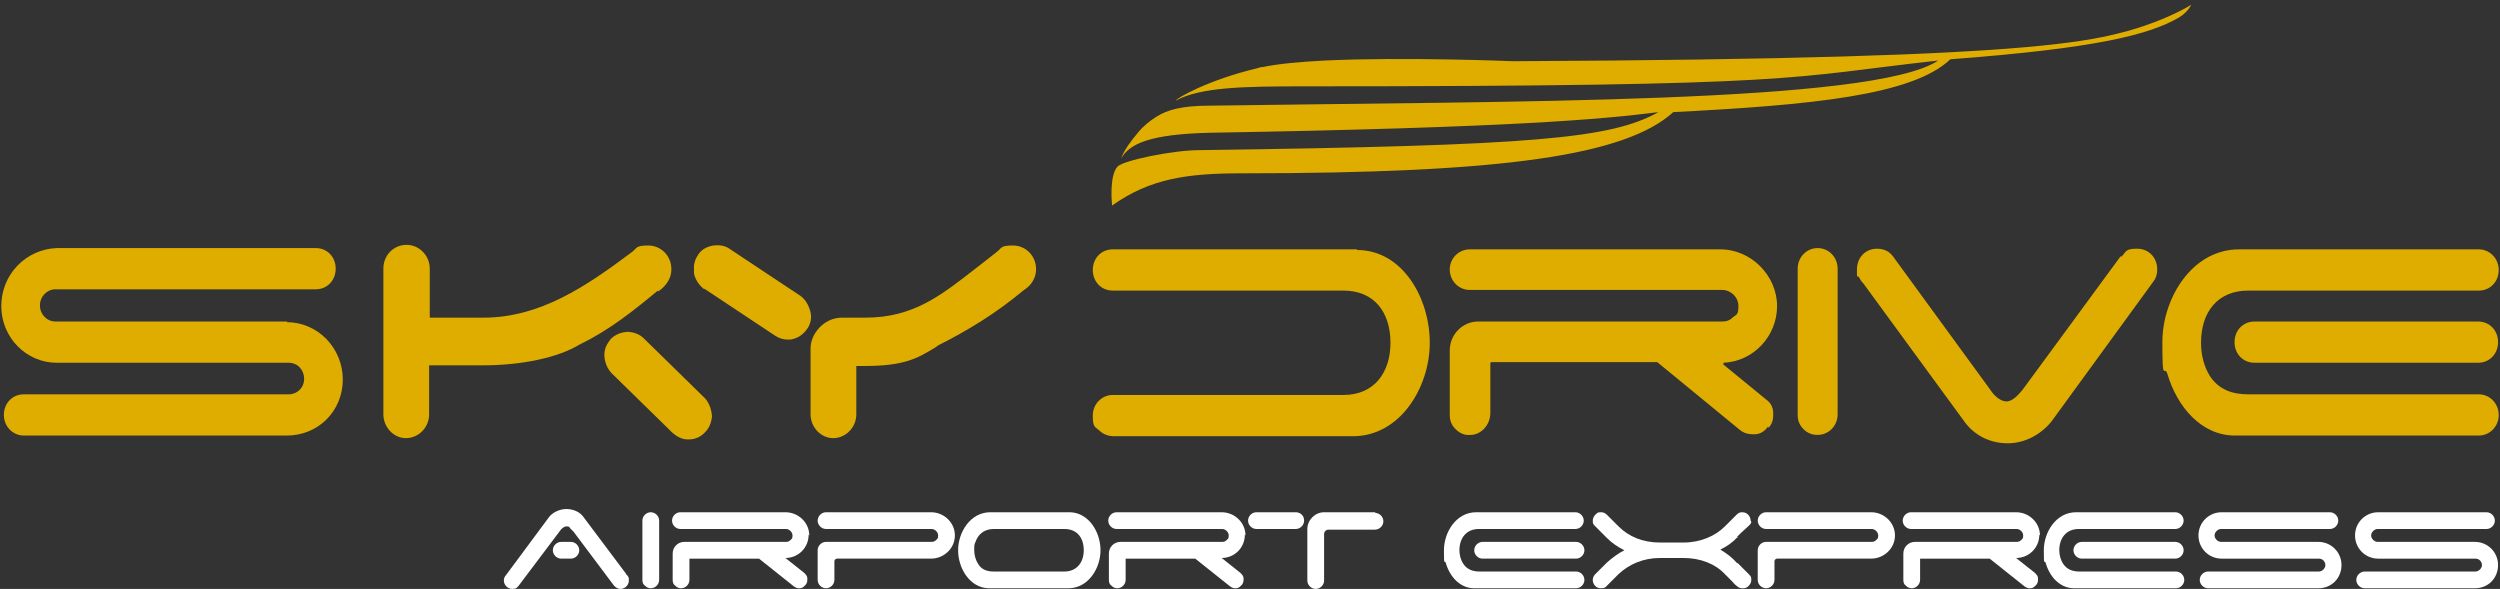 <?xml version="1.0" encoding="UTF-8"?> <svg xmlns="http://www.w3.org/2000/svg" id="Layer_1" version="1.1" viewBox="0 0 388 91.4"><rect x="0" y="0" width="388" height="91.4" fill="#333333" stroke="none"/><defs><style> .st0 { fill: #fff; } .st1 { fill: #dead00; } </style></defs><path class="st0" d="M88.6,84.1h-1.5c-.7,0-1.3.6-1.3,1.3s.6,1.3,1.3,1.3h1.5c.7,0,1.3-.6,1.3-1.3s-.6-1.3-1.3-1.3Z"></path><path class="st0" d="M97.2,89.1l-6.6-8.8c-.6-.9-1.7-1.3-2.7-1.3s-2.2.5-2.8,1.4l-6.6,8.9c-.2.2-.3.5-.3.8,0,.7.6,1.3,1.3,1.3s.7-.2,1-.5l6.4-8.5c.2-.3.6-.7,1-.7s.4,0,.6.3c.2.2.3.3.5.5l6.3,8.4c.3.3.6.5,1,.5.7,0,1.3-.6,1.3-1.3s0-.4-.1-.5c0-.2-.1-.3-.3-.4Z"></path><path class="st0" d="M101,79.5c-.7,0-1.3.6-1.3,1.3v9.2c0,.4.1.7.4.9.3.3.6.4.9.4.7,0,1.3-.6,1.3-1.3v-9.2c0-.7-.6-1.3-1.3-1.3Z"></path><path class="st0" d="M125.6,83.1c0-2-1.7-3.6-3.7-3.6h-16.3c-.7,0-1.3.6-1.3,1.3h0c0,.7.6,1.3,1.3,1.3h16.4c.5,0,1,.5,1,1s-.1.5-.3.7c-.2.2-.4.3-.7.3h-15.8c-1,0-1.8.8-1.8,1.8v4.1c0,.4.1.7.4.9.3.3.6.4.9.4.7,0,1.3-.6,1.3-1.3v-3.3h10.8l5.4,4.3c.3.2.5.3.8.3s0,0,.1,0c.4,0,.6-.2.9-.5.2-.2.3-.5.3-.8s0-.1,0-.2c0-.4-.2-.6-.5-.9l-2.9-2.3c2,0,3.6-1.6,3.6-3.6Z"></path><path class="st0" d="M144.5,79.5h-16.3c-.7,0-1.3.6-1.3,1.3s.6,1.3,1.3,1.3h16.4c.5,0,1,.5,1,1s-.1.5-.3.7c-.2.2-.4.3-.7.3h-16.4c-.7,0-1.3.6-1.3,1.3v4.6c0,.7.6,1.3,1.3,1.3s1.3-.6,1.3-1.3v-2.9c0-.2.2-.4.4-.4h14.6c2,0,3.7-1.6,3.7-3.6s-1.7-3.6-3.7-3.6Z"></path><path class="st0" d="M166.1,79.5h-12.4c-3.1,0-5,3.1-5,5.9s1.8,5.8,4.7,5.9h12.4c3.1,0,5-3.1,5-5.9s-1.8-5.8-4.7-5.9ZM165.2,88.7h-11c-1,0-1.9-.3-2.4-1.2-.4-.6-.6-1.4-.6-2.1s0-.9.2-1.3c.4-1.2,1.4-2,2.8-2h11c2,0,3,1.4,3,3.3s-1.1,3.3-3,3.3Z"></path><path class="st0" d="M193.3,83.1c0-2-1.7-3.6-3.7-3.6h-16.3c-.7,0-1.3.6-1.3,1.3h0c0,.7.6,1.3,1.3,1.3h16.4c.5,0,1,.5,1,1s-.1.5-.3.7c-.2.2-.4.3-.7.3h-15.8c-1,0-1.8.8-1.8,1.8v4.1c0,.4.1.7.4.9.3.3.6.4.9.4.7,0,1.3-.6,1.3-1.3v-3.3h10.8l5.4,4.3c.3.2.5.3.8.3s0,0,.1,0c.4,0,.6-.2.9-.5.2-.2.3-.5.3-.8s0-.1,0-.2c0-.4-.2-.6-.5-.9l-2.9-2.3c2,0,3.6-1.6,3.6-3.6Z"></path><path class="st0" d="M213.5,79.5h-8c-1.4,0-2.6,1.2-2.6,2.6v8c0,.7.6,1.3,1.3,1.3s1.3-.6,1.3-1.3v-7.2c0-.4.3-.7.7-.7h7.2c.7,0,1.3-.6,1.3-1.3s-.6-1.3-1.3-1.3Z"></path><path class="st0" d="M201.1,79.5h-6.1c-.7,0-1.3.6-1.3,1.3s.6,1.3,1.3,1.3h6.1c.7,0,1.3-.6,1.3-1.3h0c0-.8-.6-1.3-1.3-1.3Z"></path><path class="st0" d="M244.6,84.1h-14.5c-.7,0-1.3.6-1.3,1.3s.6,1.3,1.3,1.3h14.5c.7,0,1.3-.6,1.3-1.3s-.6-1.3-1.3-1.3Z"></path><path class="st0" d="M244.6,79.5h-15.5c-3.1,0-5,3.1-5,5.9s.1,1.3.3,2c.6,2.1,2.2,3.9,4.4,3.9h15.8c.7,0,1.3-.6,1.3-1.3s-.6-1.3-1.3-1.3h-15c-1,0-1.9-.3-2.5-1.2-.4-.6-.6-1.4-.6-2.1,0-1.9,1.1-3.3,3-3.3h15c.7,0,1.3-.6,1.3-1.3s-.6-1.3-1.3-1.3Z"></path><path class="st0" d="M269.6,83.3c.3-.3.9-.9,1.7-1.6s.4-.8.4-.9c0-.5-.4-1.3-1.3-1.3h0c-.4,0-.6.1-.9.4l-1.8,1.8c-1.5,1.5-3.8,2.5-6.4,2.5h-3.7c-2.6,0-4.8-.9-6.4-2.5l-1.8-1.8c-.3-.3-.6-.4-.9-.4h0c-.3,0-.5,0-.7.2-.4.3-.6.7-.6,1.1s0,.5.4.9l1.8,1.8c.8.8,1.7,1.4,2.7,1.9-1,.5-1.9,1.2-2.7,1.9l-1.8,1.8c-.4.4-.4.8-.4.9s0,.3.1.5c.2.5.6.8,1.2.8h0c.4,0,.7-.1.9-.4l1.8-1.8c1.6-1.5,3.8-2.5,6.4-2.5h3.7c2.6,0,4.9.9,6.4,2.5.2.2.3.3.5.5l.6.6c.2.2.4.5.7.7.3.3.6.4.9.4s.5,0,.8-.2c.4-.3.6-.7.6-1.1s0-.5-.4-.9l-.7-.7c-.4-.4-.8-.8-1-1h-.1c-.8-.9-1.6-1.5-2.6-2.1,1-.5,1.9-1.1,2.6-1.9h.2Z"></path><path class="st0" d="M290.4,79.5h-16.3c-.7,0-1.3.6-1.3,1.3s.6,1.3,1.3,1.3h16.4c.5,0,1,.5,1,1s-.1.5-.3.7c-.2.2-.4.3-.7.3h-16.4c-.7,0-1.3.6-1.3,1.3v4.6c0,.7.6,1.3,1.3,1.3s1.3-.6,1.3-1.3v-2.9c0-.2.2-.4.4-.4h14.6c2,0,3.7-1.6,3.7-3.6s-1.7-3.6-3.7-3.6Z"></path><path class="st0" d="M316.6,83.1c0-2-1.7-3.6-3.7-3.6h-16.3c-.7,0-1.3.6-1.3,1.3h0c0,.7.6,1.3,1.3,1.3h16.4c.5,0,1,.5,1,1s-.1.5-.3.7c-.2.2-.4.3-.7.3h-15.8c-1,0-1.8.8-1.8,1.8v4.1c0,.4.1.7.4.9.3.3.6.4.9.4.7,0,1.3-.6,1.3-1.3v-3.3h10.8l5.4,4.3c.3.2.5.3.8.3s0,0,.1,0c.4,0,.6-.2.9-.5.2-.2.3-.5.3-.8s0-.1,0-.2c0-.4-.2-.6-.5-.9l-2.9-2.3c2,0,3.6-1.6,3.6-3.6Z"></path><path class="st0" d="M337.7,79.5h-15.5c-3.1,0-5,3.1-5,5.9s.1,1.3.3,2c.6,2.1,2.2,3.9,4.4,3.9h15.8c.7,0,1.3-.6,1.3-1.3s-.6-1.3-1.3-1.3h-15c-1,0-1.9-.3-2.5-1.2-.4-.6-.6-1.4-.6-2.1,0-1.9,1.1-3.3,3-3.3h15c.7,0,1.3-.6,1.3-1.3s-.6-1.3-1.3-1.3Z"></path><path class="st0" d="M337.6,84.1h-14.5c-.7,0-1.3.6-1.3,1.3s.6,1.3,1.3,1.3h14.5c.7,0,1.3-.6,1.3-1.3s-.6-1.3-1.3-1.3Z"></path><path class="st0" d="M359.7,84.1h-15c-.5,0-1-.5-1-1s.5-1,1-1h16.9c.7,0,1.3-.6,1.3-1.3s-.6-1.3-1.3-1.3h-16.8c-2,0-3.6,1.6-3.6,3.6s1.6,3.6,3.6,3.6h15.1c.6,0,1,.5,1,1s-.5,1-1,1h-17.2c-.7,0-1.3.6-1.3,1.3s.6,1.3,1.3,1.3h17.1c2.1,0,3.6-1.6,3.6-3.6s-1.6-3.6-3.6-3.6Z"></path><path class="st0" d="M384,84.1h-15c-.5,0-1-.5-1-1s.5-1,1-1h16.9c.7,0,1.3-.6,1.3-1.3s-.6-1.3-1.3-1.3h-16.8c-2,0-3.6,1.6-3.6,3.6s1.6,3.6,3.6,3.6h15.1c.6,0,1,.5,1,1s-.5,1-1,1h-17.2c-.7,0-1.3.6-1.3,1.3s.6,1.3,1.3,1.3h17.1c2.1,0,3.6-1.6,3.6-3.6s-1.6-3.6-3.6-3.6Z"></path><path class="st1" d="M210.6,38.7h-37.9c-1.8,0-3.1,1.4-3.1,3.2s1.3,3.2,3.1,3.2h35.8c4.9,0,7.3,3.5,7.3,8.1s-2.5,8.1-7.3,8.1h-35.8c-1.7,0-3.1,1.4-3.1,3.2s.3,1.7,1,2.3c.6.6,1.4.9,2.3.9h37.1c7.3,0,11.9-7.6,11.9-14.5s-4.2-14.4-11.3-14.4Z"></path><path class="st1" d="M274.5,66.4c.5-.6.7-1.2.7-1.9s0-.3,0-.4c0-.9-.4-1.6-1.1-2.1l-6.6-5.4c-.1,0,0-.3,0-.3,4.6-.2,8.3-4.1,8.3-8.8s-4-8.8-8.8-8.8h-38.9c-1.7,0-3.1,1.4-3.1,3.1h0c0,1.8,1.4,3.2,3.1,3.2h39.2c1.3,0,2.5,1.1,2.5,2.5s-.3,1.3-.8,1.7c-.5.5-1,.7-1.7.7h-37.9c-2.4,0-4.4,2-4.4,4.5v10c0,.9.3,1.6.9,2.2.6.6,1.4,1,2.3.9,1.7,0,3.1-1.6,3.1-3.4v-7.7c0,0,0-.2.2-.2h25.7s0,0,0,0l12.8,10.5c.6.5,1.3.7,2,.7s.2,0,.3,0c.9,0,1.6-.5,2.1-1.2Z"></path><path class="st1" d="M279,41.8v22.6c0,.9.3,1.6.9,2.2.6.6,1.3.9,2.2.9,1.7,0,3.1-1.4,3.1-3.2v-22.6c0-1.8-1.4-3.2-3.1-3.2s-3.1,1.4-3.1,3.2Z"></path><path class="st1" d="M329.1,39.8l-15.2,20.7c-.6.7-1.5,1.8-2.5,1.8s-2-1-2.5-1.8l-15.1-20.7c-.6-.8-1.4-1.2-2.5-1.2-1.8,0-3.1,1.4-3.1,3.2s0,.8.3,1.2c.2.4.4.7.7,1l15.8,21.6c1.6,2.1,4,3.2,6.6,3.2s5.1-1.3,6.8-3.4l15.8-21.7c.4-.5.6-1.1.6-1.9,0-1.8-1.3-3.2-3.1-3.2s-1.7.4-2.4,1.2Z"></path><path class="st1" d="M384.6,49.9h-34.7c-1.8,0-3.1,1.4-3.1,3.2s1.3,3.2,3.1,3.2h34.7c1.8,0,3.1-1.4,3.1-3.2s-1.3-3.2-3.1-3.2Z"></path><path class="st1" d="M384.7,38.7h-37.2c-7.3,0-11.9,7.6-11.9,14.4s.3,3.3.8,5c1.5,5,5.2,9.5,10.5,9.5h37.8c1.7,0,3.1-1.4,3.1-3.2s-1.4-3.2-3.1-3.2h-35.8c-2.4,0-4.5-.7-5.9-2.8-1-1.6-1.4-3.4-1.4-5.2,0-4.8,2.6-8.1,7.3-8.1h35.8c1.8,0,3.1-1.4,3.1-3.2s-1.4-3.2-3.1-3.2Z"></path><path class="st1" d="M44.6,49.9H8.6c-1.3,0-2.4-1.1-2.4-2.5s1.1-2.5,2.4-2.5h40.4c1.8,0,3.1-1.4,3.1-3.2s-1.3-3.2-3.1-3.2H8.8C4,38.7.2,42.6.2,47.5s3.9,8.8,8.6,8.8h36c1.4,0,2.4,1.1,2.4,2.5s-1.1,2.4-2.4,2.4H3.7c-1.8,0-3.1,1.4-3.1,3.2s1.4,3.2,3.1,3.2h40.8c4.9,0,8.7-3.8,8.7-8.7s-3.9-8.9-8.7-8.9Z"></path><path class="st1" d="M102.1,45.2h.1c1.3-.9,2-2.1,2-3.4,0-2.1-1.6-3.7-3.6-3.7s-1.7.4-2.5,1c-7.2,5.4-14.3,10.2-23.1,10.2h-8.3v-7.6c0-2-1.6-3.7-3.6-3.7s-3.6,1.6-3.6,3.7v22.6c0,2,1.6,3.7,3.5,3.7s3.6-1.6,3.6-3.7v-7.6h8.3c6.1,0,11.7-1.2,15-3.2,4.7-2.3,8.2-5.1,12.2-8.4Z"></path><path class="st1" d="M106.9,68.2c1,0,1.9-.4,2.6-1.2.6-.6.9-1.5,1-2.3,0,0,0-1.7-1.1-2.9l-9.5-9.3c-.6-.6-1.4-.9-2.3-1-1.1,0-2.1.4-2.8,1.1-.3.4-.6.8-.8,1.3h0c-.1.3-.2.7-.2,1.1,0,.3,0,1.7,1.1,2.9l9.5,9.3c.7.6,1.5,1,2.3,1,0,0,.1,0,.2,0Z"></path><path class="st1" d="M109.3,44.8l11,7.3c.6.4,1.3.6,1.9.6s.3,0,.5,0c1.1-.2,1.9-.7,2.6-1.7.5-.7.7-1.7.5-2.5,0,0-.3-1.7-1.6-2.6l-11-7.3c-.7-.5-1.6-.6-2.5-.5-1.1.2-2,.7-2.5,1.7-.3.4-.4.9-.5,1.4h0c0,.3,0,.7,0,1.1,0,.3.3,1.6,1.6,2.6Z"></path><path class="st1" d="M132.9,64.4v-7.6h1.3c6.2,0,8.2-1.2,11-2.9l.4-.3c4.6-2.3,9-5,13.2-8.5,1.3-.8,2-2,2-3.3,0-2.1-1.6-3.7-3.6-3.7s-1.7.4-2.5,1c-1.1.9-2.2,1.7-3.2,2.5-5.5,4.3-9.8,7.7-17.2,7.7h-3.6c-3,0-4.9,2.7-4.9,4.7v10.3c0,2,1.6,3.7,3.5,3.7s3.6-1.6,3.6-3.7Z"></path><path class="st1" d="M192.7,26.9c40.8,0,59.6-2.8,67-9.5,21.5-1.1,37.1-2.6,43-8.2,22.6-1.7,30.9-3.8,35.5-6.5.8-.5,1.4-1.1,1.8-1.8,0,0,0-.2.1-.2-.2.2-3.9,2.4-9.5,4-.6.2-1.2.3-1.9.5-3.1.8-7.4,1.5-14.1,2.1-13.5,1.2-36.7,2-79.8,2.2,0,0-16.9-.7-29.3-.1-3.8.2-7.1.5-9.5,1-.3,0-.6.1-.9.2-7.6,1.8-12.6,4.7-12.6,5,3.9-2.1,10.7-2.2,20-2.2,78.6,0,74.6-1.4,98.3-4-10,6.7-66.8,6.3-113.1,7-4.4,0-6.6.7-8.2,1.7-1.1.7-2.1,1.5-2.9,2.5-1,1.2-2.1,2.6-2.6,4,1.3-2.3,4.5-3.8,14-4,46.7-.8,60.8-2.1,69.4-3.2-7.4,4.1-18.9,5.2-71.2,5.9-4.1,0-12,1.6-12.8,2.6-1.3,1.5-.8,6-.8,6,5.9-4.2,11.7-5,20.1-5Z"></path></svg> 